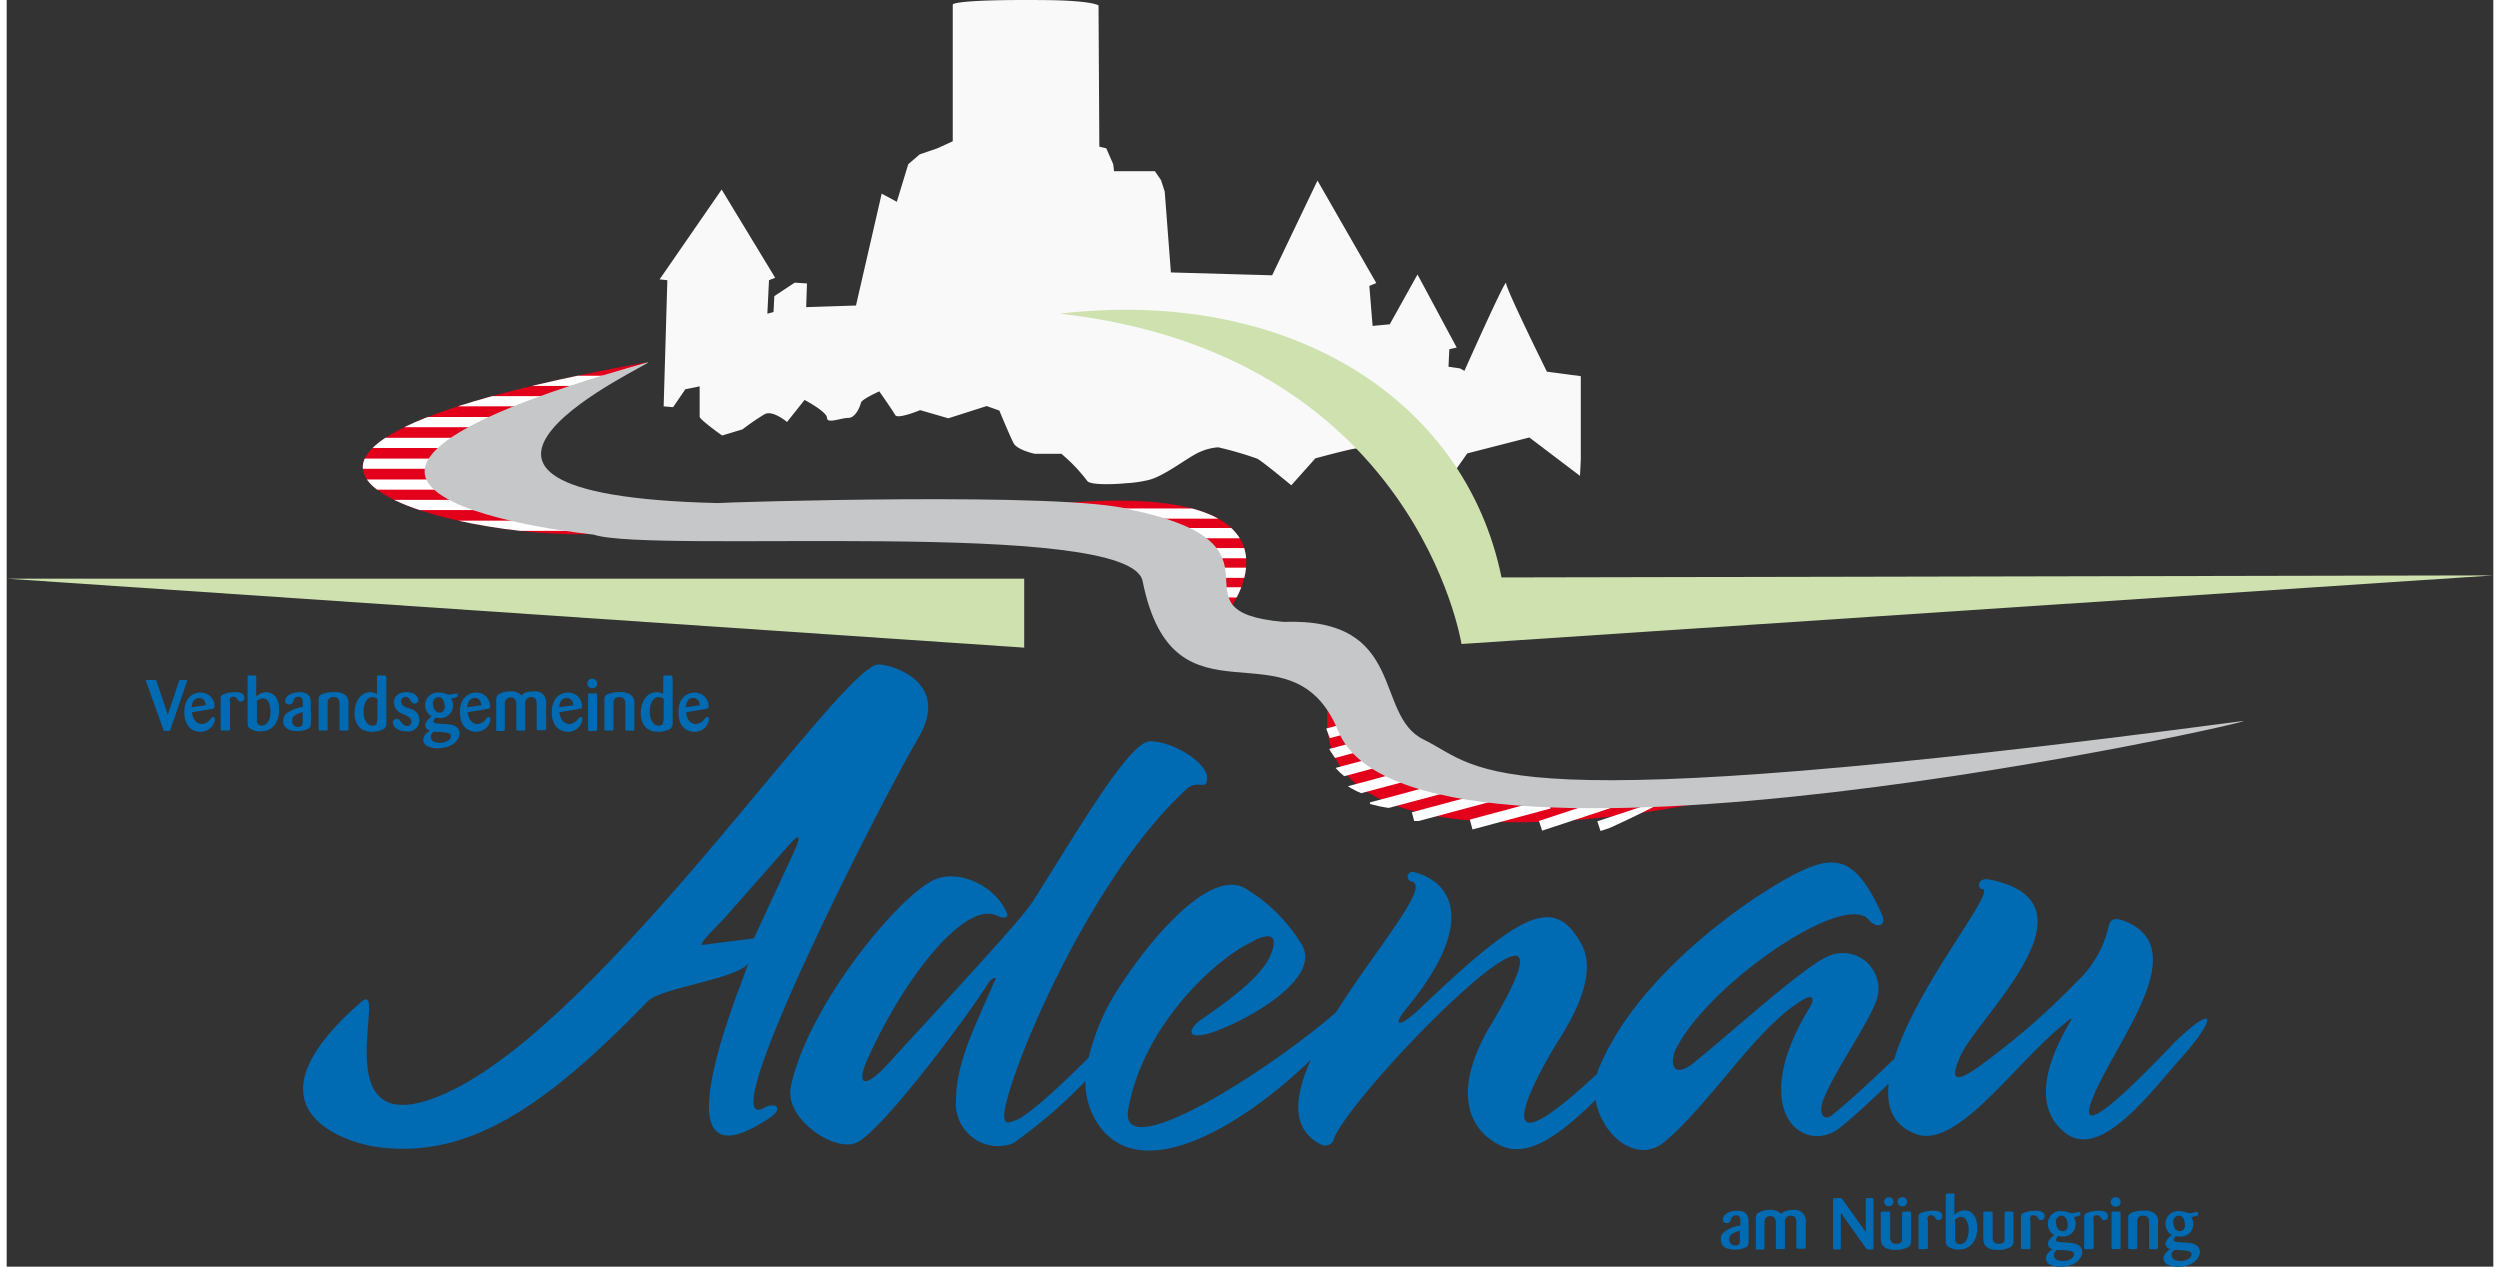 <?xml version="1.0" encoding="UTF-8" standalone="no"?><svg xmlns="http://www.w3.org/2000/svg" xmlns:xlink="http://www.w3.org/1999/xlink" height="76" viewBox="0 0 201.88 102.836" width="150">
  <rect x="0" y="0" width="201.88" height="102.836" fill="#333333" stroke="none"/>
  <defs>
    <linearGradient gradientUnits="objectBoundingBox" id="linear-gradient" x1="14.383" x2="14.383" y1="-12.995" y2="-11.996">
      <stop offset="0" stop-color="#b1b3b4" />
      <stop offset="1" stop-color="#f9f9f9" />
    </linearGradient>
    <clipPath id="clip-path">
      <path d="M.047,0C8.069,7.459,30.113,7.658,30.113,7.658S-1.378,14.321.047,0Z" data-name="Pfad 1998" id="Pfad_1998" transform="translate(0 0)" />
    </clipPath>
    <clipPath id="clip-path-10">
      <path d="M259.107,122.753c-2.884,1.26,13.326,8.387,13.326,8.387S279.527,121.162,259.107,122.753Z" data-name="Pfad 2008" id="Pfad_2008" transform="translate(-258.763 -122.581)" />
    </clipPath>
    <clipPath id="clip-path-15">
      <path d="M110.244,88.7c-1.359.63-11.337,4.84-11.337,4.84l2.586,4.641,4.641,4.442C95.028,103.253,67.68,96.424,110.244,88.7Z" data-name="Pfad 2014" id="Pfad_2014" transform="translate(-87.207 -88.7)" />
    </clipPath>
  </defs>
  <g id="Vordergrund" transform="translate(0 0.021)">
    <g data-name="Gruppe 41" id="Gruppe_41" transform="translate(0 -0.021)">
      <g data-name="Gruppe 13" id="Gruppe_13" transform="translate(24.065 53.94)">
        <path d="M110.089,198.664c-4.575,2.718,9.017-24.133,12.53-30.133,2.354-4.111-1.624-5.7-3.249-5.834-2.95-.232-22.21,28.939-35.172,34.807-10.309,4.674-4.541-9.414-6.862-7.425-10.508,9.116-.53,11.569,1.26,11.8,7.293.994,13.558-3.116,21.978-11.834,1.061-1.094,6.995-1.757,8.122-3.017.464-.53-8.42,19.293,1.757,12.5C111.747,198.664,110.819,198.233,110.089,198.664Zm-5.105-13.193c-.3-.1,1.591-1.923,1.591-1.923l5.3-6s1.724-2.122.53.464-3.215,6.928-3.215,6.928Z" data-name="Pfad 1979" fill="#006ab3" fill-rule="evenodd" id="Pfad_1979" transform="translate(-72.596 -162.696)" />
        <path d="M304.273,205.964c-2.652,2.785-8.155,8.42-6.7,4.674,1.79-4.674,8.586-12.464,2.42-14.619-.862-.232-.995.1-1.16.928a8.892,8.892,0,0,1-2.552,4.144,57.949,57.949,0,0,1-7.26,6.365c-2.254,1.724-3.182,1.956-2.088-.464,1.459-3.182,11.669-12.365,2.354-14.254-1.028-.232-1.028.762-.63.762,1.326-.033-5.337,7.856-7.127,13.79-1.823,1.757-3.779,3.547-4.939,4.475-.762.7-1.227,0-.862-1.028.762-2.188,3.746-6.365,4.376-8.254a2.893,2.893,0,0,0-3.812-3.58c-1.889.7-7.624,5.934-10.972,8.652-1.79,1.459-2.022.066-1.558-.995,2.553-5.238,13.79-13.061,15.746-10.508.53.63,1.492.53.994-.53-2.022-4.508-3.68-4.84-6.6-3.448-3.414,1.624-13.16,8.088-16.409,16.111-.033.1-.066.2-.1.331-9.315,8.685-5.4.9-3.083-2.785,1.16-1.856,3.249-5.47,1.724-7.923-2.188-3.812-4.906-2.354-13.16,5.536-1.79,1.624-2.088,1.16-.8-.331,5.138-6.3,4.044-9.945.4-10.906a.4.4,0,1,0-.1.8c1.492.4-2.917,5.437-6.166,10.608-5.768,4.972-17.669,12.464-16.873,7.89,1.227-6.928,7.16-12.232,9.945-13.558.862-.53,2.022-.862,1.856.166-.232,1.89-2.486,3.746-5.834,6.066-.762.464-1.624,1.724.564,1.16,2.95-.928,9.414-4.508,7.492-7.326a13.348,13.348,0,0,0-4.376-4.376c-3.05-2.088-8.652,4.906-11.138,9.182a18.914,18.914,0,0,0-1.724,4.475c-2.32,2.32-4.906,4.707-5.9,5.072-.63.232-.8.3-.928-.1-.53-1.558,6.3-18.995,14.785-26.785.994-.862,1.657.3,1.657-.994-.066-1.094-2.553-2.818-4.608-2.884-1.657,0-5.6,6.762-9.481,12.928-.762,1.227-4.343,5.138-11.3,12.7-2.42,2.818-3.282,2.486-2.022-.166,3.249-6.995,7.956-12.464,10.343-11.3.762.331.994.066.762-.331-.928-2.088-3.878-3.514-5.9-2.553-3.017,1.459-10.343,10.442-11.6,16.873-.464,2.586,3.812,5.436,5.536,4.343,2.188-1.326,8.553-9.746,10.608-12.995.3-.3.7-.464.4,0-1.459,3.414-3.116,6.53-3.116,9.646a3.434,3.434,0,0,0,4.608,3.514,40.363,40.363,0,0,0,5.9-5.072,6.054,6.054,0,0,0,.862,3.249c3.315,5.47,11.635.63,17.437-4.972-1.359,3.017-1.624,5.669.862,6.9a.73.73,0,0,0,1.028-.564c1.956-4.376,21.647-24.2,12.829-9.348-3.182,5.2-2.188,8.586.7,9.978,2.122,1.028,4.74-.762,7.691-3.713.464,2.785,3.315,5.337,5.635,3.381,3.879-3.282,7.558-9.481,11.37-11.6.8-.4.7.232.332.8-5.138,8.486-.332,12,2.553,9.646.994-.8,2.453-2.122,3.912-3.547-.2,1.856.3,3.315,2.088,4.044,3.348,1.459,7.956-5.47,12.066-8.818.3-.232.995-.928.53-.166-2.818,4.84-2.188,7.492-.331,8.95,2.95,2.32,7.227-3.746,9.58-6.3C307.687,203.942,307.687,202.682,304.273,205.964Z" data-name="Pfad 1980" fill="#006ab3" fill-rule="evenodd" id="Pfad_1980" transform="translate(-152.348 -175.266)" />
      </g>
      <path d="M160.231,32.97l.3-10.243-.63-.066,5.039-7.293,4.343,7.16-.5.2-.133,2.718.5-.133.066-1.293,1.657-1.094.994.066-.066,1.923,4.044-.133,2.088-9.083,1.227.663.928-3.05.928-.8,1.459-.5,1.227-.564V.351s-.133-.431,7.425-.365c3.912.033,4.409.431,4.409.431l.066,11.47.564.133.564,1.293.066.564h3.315l.5.729.3.928.5,6.564,8.221.232,3.68-7.691,4.774,8.32-.564.232.265,3.249,1.392-.133,2.254-4.044,3.182,5.934-.6.133-.066,1.425.928.133.365.2s3.381-7.591,3.381-7.127c0,.5,3.315,7.193,3.315,7.193l2.751.365v6.8l-.066,1.293-4.111-3.116-5.039,1.293-2.287,3.249s-1.591-1.724-2.088-2.155a22.278,22.278,0,0,0-1.89-1.293s-2.387-.2-2.751-.2-3.315.8-3.315.8l-1.956,2.188s-2.188-1.823-2.751-2.155a27.936,27.936,0,0,0-3.182-.928,4.3,4.3,0,0,0-1.459.365c-.928.365-3.017,2.088-4.343,2.32a9.737,9.737,0,0,1-1.724.232c-.564.066-2.884.2-3.116-.2a13.362,13.362,0,0,0-2.088-2.188h-2.155s-1.425-.3-1.724-.862-1.16-2.652-1.16-2.652l-1.028-.365-3.116.994-2.287-.663s-1.823.762-2.022.4-1.293-1.923-1.293-1.923-1.425.63-1.492.928-.431,1.227-1.028,1.227-1.724.5-1.724,0-1.823-1.459-1.823-1.459l-1.425,1.79s-1.16-.994-1.823-.63a19.808,19.808,0,0,0-1.79,1.227l-1.657.5s-1.823-1.293-1.823-1.525V31.345l-1.16.232-.994,1.459Z" data-name="Pfad 1981" fill="url(#linear-gradient)" fill-rule="evenodd" id="Pfad_1981" transform="translate(-106.894 0.021)" />
      <path d="M0,141.7H82.608v5.6Z" data-name="Pfad 1982" fill="#cee1af" fill-rule="evenodd" id="Pfad_1982" transform="translate(0 -94.72)" />
      <path d="M374.288,97.413l-80.52.166C290.817,83.093,276.5,74.01,257.9,76.164c28.906,3.249,32.619,26.818,32.619,26.818Z" data-name="Pfad 1983" fill="#cee1af" fill-rule="evenodd" id="Pfad_1983" transform="translate(-172.408 -50.699)" />
      <g data-name="Gruppe 14" id="Gruppe_14" transform="translate(139.161 96.903)">
        <path d="M422.054,297.528c0-.431,0-1.028-.928-1.028-.7,0-1.16.365-1.16.7,0,.2.133.3.331.3.232,0,.265-.133.331-.3a.431.431,0,0,1,.4-.331c.365,0,.365.331.365.53v.3a2.793,2.793,0,0,0-1.326.53.825.825,0,0,0-.265.6c0,.829.961.829,1.127.829a2,2,0,0,0,.862-.166c.232-.133.265-.265.265-.53v-1.425Zm-.7,1.392c0,.133,0,.4-.365.4a.47.47,0,0,1-.5-.5c0-.431.4-.564.862-.7Z" data-name="Pfad 1984" fill="#006ab3" fill-rule="evenodd" id="Pfad_1984" transform="translate(-419.8 -295.108)" />
        <path d="M428.3,299.383c0,.1.033.133.133.133h.464c.1,0,.133-.033.133-.133v-2.022a.522.522,0,0,1,.133-.431.429.429,0,0,1,.331-.133c.464,0,.464.431.464.6v1.956c0,.1.033.133.133.133h.464c.1,0,.133-.033.133-.133v-2.022a.49.49,0,0,1,.133-.431.442.442,0,0,1,.331-.133c.464,0,.464.365.464.63v1.923c0,.1.033.133.133.133h.5c.1,0,.133-.033.133-.133v-2.022a.937.937,0,0,0-.3-.8,1.017,1.017,0,0,0-.7-.2,2.9,2.9,0,0,0-.53.066.853.853,0,0,0-.464.265,1.133,1.133,0,0,0-.9-.332,1.8,1.8,0,0,0-.994.265c-.133.1-.133.166-.166.431v2.387Z" data-name="Pfad 1985" fill="#006ab3" fill-rule="evenodd" id="Pfad_1985" transform="translate(-425.482 -294.974)" />
        <path d="M448.062,293.5c-.066-.1-.1-.1-.2-.1h-.431c-.066,0-.133,0-.133.133v3.912c0,.1.033.133.133.133h.365c.1,0,.133-.033.133-.133v-2.851l2.022,2.851c.066.1.066.1.166.133h.331c.1,0,.133-.033.133-.133v-3.912c0-.1-.033-.133-.133-.133h-.365c-.1,0-.133.033-.133.133v2.619Z" data-name="Pfad 1986" fill="#006ab3" fill-rule="evenodd" id="Pfad_1986" transform="translate(-438.184 -293.035)" />
        <path d="M460.028,293.565a.368.368,0,0,0-.365-.365.366.366,0,1,0,0,.729A.367.367,0,0,0,460.028,293.565Zm1.094,0a.348.348,0,0,0-.365-.365.375.375,0,0,0-.4.365.358.358,0,0,0,.4.365A.331.331,0,0,0,461.122,293.565Zm.331.928c0-.1-.033-.133-.133-.133h-.464c-.1,0-.133.033-.133.133v2.022c0,.2,0,.464-.464.464-.5,0-.5-.365-.5-.53v-1.956c0-.1-.033-.133-.133-.133h-.5c-.066,0-.133.033-.133.1v2.055c0,.365.066.961,1.193.961a2.111,2.111,0,0,0,1.028-.232.561.561,0,0,0,.232-.564Z" data-name="Pfad 1987" fill="#006ab3" fill-rule="evenodd" id="Pfad_1987" transform="translate(-446.005 -292.902)" />
        <path d="M468.929,297.229c0-.133,0-.365.3-.365a.381.381,0,0,1,.3.166c.1.133.133.232.3.232.2,0,.3-.133.3-.331,0-.331-.331-.431-.7-.431a2.6,2.6,0,0,0-1.061.2c-.133.066-.166.166-.166.332v2.453c0,.1.033.133.133.133h.5c.1,0,.133-.033.133-.133v-2.254Z" data-name="Pfad 1988" fill="#006ab3" fill-rule="evenodd" id="Pfad_1988" transform="translate(-452.156 -295.108)" />
        <path d="M475.629,292.433c0-.1-.033-.133-.133-.133h-.464c-.1,0-.133.033-.133.133v3.547c0,.365,0,.464.166.6a1.438,1.438,0,0,0,.9.265c.928,0,1.492-.7,1.492-1.757,0-.829-.365-1.425-1.028-1.425a1.142,1.142,0,0,0-.829.365v-1.591Zm0,1.989a.873.873,0,0,1,.5-.232c.564,0,.63.8.63,1.061,0,.762-.331,1.16-.7,1.16a.38.38,0,0,1-.4-.331v-1.657Z" data-name="Pfad 1989" fill="#006ab3" fill-rule="evenodd" id="Pfad_1989" transform="translate(-456.635 -292.3)" />
        <path d="M486.553,296.833c0-.1-.033-.133-.133-.133h-.464c-.1,0-.133.033-.133.133v2.022c0,.2,0,.464-.464.464-.5,0-.5-.365-.5-.53v-1.956c0-.1-.033-.133-.133-.133h-.5c-.066,0-.133.033-.133.1v2.055c0,.365.066.961,1.193.961a2.111,2.111,0,0,0,1.028-.232.561.561,0,0,0,.232-.564v-2.188Z" data-name="Pfad 1990" fill="#006ab3" fill-rule="evenodd" id="Pfad_1990" transform="translate(-462.785 -295.241)" />
        <path d="M494.029,297.229c0-.133,0-.365.3-.365a.38.38,0,0,1,.3.166c.1.133.133.232.3.232.2,0,.3-.133.3-.331,0-.331-.332-.431-.7-.431a2.6,2.6,0,0,0-1.061.2c-.133.066-.166.166-.166.332v2.453c0,.1.033.133.133.133h.5c.1,0,.133-.033.133-.133v-2.254Z" data-name="Pfad 1991" fill="#006ab3" fill-rule="evenodd" id="Pfad_1991" transform="translate(-468.935 -295.108)" />
        <path d="M502.118,296.965c.066-.033.1-.033.1-.066s-.033-.2-.033-.2c0-.033-.033-.033-.066-.033s-.464.1-.564.1a1.178,1.178,0,0,1-.331-.066,1.478,1.478,0,0,0-.53-.1,1.021,1.021,0,0,0-1.127,1.028.936.936,0,0,0,.133.5.752.752,0,0,0,.4.4c-.232.166-.53.464-.53.729a.46.46,0,0,0,.4.431c-.232.133-.564.4-.564.729,0,.53.63.7,1.16.7,1.359,0,1.79-.8,1.79-1.193,0-.663-.729-.729-1.028-.762l-.53-.033c-.4-.033-.564-.033-.564-.2,0-.1.066-.166.166-.3.066,0,.2.033.332.033a1.015,1.015,0,0,0,1.094-.995.815.815,0,0,0-.166-.564Zm-1.823,2.785c.166,0,.829.033.995.066.133.033.4.033.4.3,0,.3-.464.53-.862.53-.431,0-.762-.133-.762-.464-.033-.166.066-.265.232-.431Zm.862-2.254c0,.066.033.133.033.2,0,.3-.133.53-.431.53s-.53-.3-.53-.729a.472.472,0,0,1,.464-.53C500.892,296.965,501.091,297.164,501.157,297.495Z" data-name="Pfad 1992" fill="#006ab3" fill-rule="evenodd" id="Pfad_1992" transform="translate(-473.013 -295.175)" />
        <path d="M509.529,297.229c0-.133,0-.365.3-.365a.38.38,0,0,1,.3.166c.1.133.133.232.3.232.2,0,.3-.133.3-.331,0-.331-.331-.431-.7-.431a2.6,2.6,0,0,0-1.061.2c-.133.066-.166.166-.166.332v2.453c0,.1.033.133.133.133h.5c.1,0,.133-.033.133-.133v-2.254Z" data-name="Pfad 1993" fill="#006ab3" fill-rule="evenodd" id="Pfad_1993" transform="translate(-479.297 -295.108)" />
        <path d="M516.1,294.56c0-.1-.033-.133-.133-.133h-.5c-.1,0-.1.033-.1.133v2.785c0,.1,0,.133.1.133h.5c.133,0,.133-.033.133-.133Zm0-.9a.4.4,0,0,0-.8,0,.376.376,0,0,0,.4.365C515.963,294.029,516.129,293.864,516.1,293.665Z" data-name="Pfad 1994" fill="#006ab3" fill-rule="evenodd" id="Pfad_1994" transform="translate(-483.642 -292.969)" />
        <path d="M522.02,297.428a.787.787,0,0,0-.265-.7,1.341,1.341,0,0,0-.9-.232,2.512,2.512,0,0,0-.995.166c-.265.133-.265.265-.265.5v2.32c0,.1.033.133.133.133h.464c.1,0,.133-.033.133-.133V297.4a.426.426,0,0,1,.464-.5c.5,0,.5.365.5.6v1.989c0,.1,0,.133.133.133h.464c.1,0,.133-.033.133-.133v-2.055Z" data-name="Pfad 1995" fill="#006ab3" fill-rule="evenodd" id="Pfad_1995" transform="translate(-486.517 -295.108)" />
        <path d="M530.918,296.965c.066-.033.1-.033.1-.066s-.033-.2-.033-.2c0-.033-.033-.033-.066-.033s-.464.1-.564.1a1.178,1.178,0,0,1-.331-.066,1.479,1.479,0,0,0-.53-.1,1.021,1.021,0,0,0-1.127,1.028.935.935,0,0,0,.133.5.752.752,0,0,0,.4.4c-.232.166-.53.464-.53.729a.46.46,0,0,0,.4.431c-.232.133-.564.4-.564.729,0,.53.63.7,1.16.7,1.359,0,1.79-.8,1.79-1.193,0-.663-.729-.729-1.028-.762l-.53-.033c-.4-.033-.564-.033-.564-.2,0-.1.066-.166.166-.3.066,0,.2.033.331.033a1.015,1.015,0,0,0,1.094-.995.814.814,0,0,0-.166-.564Zm-1.823,2.785c.166,0,.829.033.995.066.133.033.4.033.4.3,0,.3-.464.53-.862.53-.431,0-.762-.133-.762-.464-.033-.166.066-.265.232-.431Zm.829-2.254c0,.066.033.133.033.2,0,.3-.133.53-.431.53s-.53-.3-.53-.729a.472.472,0,0,1,.464-.53C529.692,296.965,529.891,297.164,529.924,297.495Z" data-name="Pfad 1996" fill="#006ab3" fill-rule="evenodd" id="Pfad_1996" transform="translate(-492.266 -295.175)" />
      </g>
      <g data-name="Gruppe 24" id="Gruppe_24" transform="translate(105.487 50.131)">
        <path d="M323.405,173.6c8.022,7.459,30.066,7.658,30.066,7.658S321.98,187.921,323.405,173.6Z" data-name="Pfad 1997" fill="#e2001a" id="Pfad_1997" transform="translate(-321.654 -166.177)" />
        <g clip-path="url(#clip-path)" data-name="Gruppe 15" id="Gruppe_15" transform="matrix(0.966, -0.259, 0.259, 0.966, 1.314, 7.799)">
          <rect data-name="Rechteck 84" fill="#fff" height="0.829" id="Rechteck_84" transform="translate(-2.041 1.26)" width="6.564" />
        </g>
        <g clip-path="url(#clip-path)" data-name="Gruppe 16" id="Gruppe_16" transform="matrix(0.966, -0.259, 0.259, 0.966, 0.956, 8.075)">
          <rect data-name="Rechteck 85" fill="#fff" height="0.829" id="Rechteck_85" transform="translate(-1.18 2.751)" width="6.564" />
        </g>
        <g clip-path="url(#clip-path)" data-name="Gruppe 17" id="Gruppe_17" transform="matrix(0.966, -0.259, 0.259, 0.966, 0.69, 8.519)">
          <rect data-name="Rechteck 86" fill="#fff" height="0.829" id="Rechteck_86" transform="translate(0.378 4.011)" width="6.564" />
        </g>
        <g clip-path="url(#clip-path)" data-name="Gruppe 18" id="Gruppe_18" transform="matrix(0.966, -0.259, 0.259, 0.966, 0.358, 8.885)">
          <rect data-name="Rechteck 87" fill="#fff" height="0.829" id="Rechteck_87" transform="translate(1.605 5.436)" width="6.564" />
        </g>
        <g clip-path="url(#clip-path)" data-name="Gruppe 19" id="Gruppe_19" transform="matrix(0.966, -0.259, 0.259, 0.966, 0.091, 9.413)">
          <rect data-name="Rechteck 88" fill="#fff" height="0.829" id="Rechteck_88" transform="translate(3.461 6.729)" width="6.564" />
        </g>
        <g clip-path="url(#clip-path)" data-name="Gruppe 20" id="Gruppe_20" transform="matrix(0.966, -0.259, 0.259, 0.966, 0, 10.325)">
          <rect data-name="Rechteck 89" fill="#fff" height="0.829" id="Rechteck_89" transform="translate(6.876 7.525)" width="6.564" />
        </g>
        <g clip-path="url(#clip-path)" data-name="Gruppe 21" id="Gruppe_21" transform="matrix(0.966, -0.259, 0.259, 0.966, 0.008, 11.561)">
          <rect data-name="Rechteck 90" fill="#fff" height="0.829" id="Rechteck_90" transform="translate(11.583 8.122)" width="6.564" />
        </g>
        <g clip-path="url(#clip-path)" data-name="Gruppe 22" id="Gruppe_22" transform="translate(0.138 14.371) rotate(-18.265)">
          <rect data-name="Rechteck 91" fill="#fff" height="0.829" id="Rechteck_91" transform="translate(17.152 7.923)" width="7.293" />
        </g>
        <g clip-path="url(#clip-path)" data-name="Gruppe 23" id="Gruppe_23" transform="translate(0.368 15.853) rotate(-18.265)">
          <rect data-name="Rechteck 92" fill="#fff" height="0.829" id="Rechteck_92" transform="translate(21.892 7.956)" width="7.293" />
        </g>
      </g>
      <g data-name="Gruppe 30" id="Gruppe_30" transform="translate(85.778 40.642)">
        <path d="M259.107,122.753c-2.884,1.26,13.326,8.387,13.326,8.387S279.527,121.162,259.107,122.753Z" data-name="Pfad 2007" fill="#e2001a" id="Pfad_2007" transform="translate(-258.763 -122.581)" />
        <g clip-path="url(#clip-path-10)" data-name="Gruppe 25" id="Gruppe_25">
          <rect data-name="Rechteck 93" fill="#fff" height="0.829" id="Rechteck_93" transform="translate(2.697 0.636)" width="10.409" />
        </g>
        <g clip-path="url(#clip-path-10)" data-name="Gruppe 26" id="Gruppe_26">
          <rect data-name="Rechteck 94" fill="#fff" height="0.829" id="Rechteck_94" transform="translate(7.173 2.227)" width="10.409" />
        </g>
        <g clip-path="url(#clip-path-10)" data-name="Gruppe 27" id="Gruppe_27">
          <rect data-name="Rechteck 95" fill="#fff" height="0.829" id="Rechteck_95" transform="translate(8.134 3.851)" width="10.409" />
        </g>
        <g clip-path="url(#clip-path-10)" data-name="Gruppe 28" id="Gruppe_28">
          <rect data-name="Rechteck 96" fill="#fff" height="0.829" id="Rechteck_96" transform="translate(8.2 5.443)" width="10.409" />
        </g>
        <g clip-path="url(#clip-path-10)" data-name="Gruppe 29" id="Gruppe_29">
          <rect data-name="Rechteck 97" fill="#fff" height="0.829" id="Rechteck_97" transform="translate(7.703 7.034)" width="10.409" />
        </g>
      </g>
      <g data-name="Gruppe 39" id="Gruppe_39" transform="translate(28.909 29.41)">
        <path d="M110.244,88.7c-1.359.63-11.337,4.84-11.337,4.84l2.586,4.641,4.641,4.442C95.028,103.253,67.68,96.424,110.244,88.7Z" data-name="Pfad 2013" fill="#e2001a" id="Pfad_2013" transform="translate(-87.207 -88.7)" />
        <g clip-path="url(#clip-path-15)" data-name="Gruppe 31" id="Gruppe_31">
          <rect data-name="Rechteck 98" fill="#fff" height="0.829" id="Rechteck_98" transform="translate(9.777 1.094)" width="12.729" />
        </g>
        <g clip-path="url(#clip-path-15)" data-name="Gruppe 32" id="Gruppe_32">
          <rect data-name="Rechteck 99" fill="#fff" height="0.829" id="Rechteck_99" transform="translate(5.998 2.751)" width="12.729" />
        </g>
        <g clip-path="url(#clip-path-15)" data-name="Gruppe 33" id="Gruppe_33">
          <rect data-name="Rechteck 100" fill="#fff" height="0.829" id="Rechteck_100" transform="translate(0.329 4.442)" width="12.729" />
        </g>
        <g clip-path="url(#clip-path-15)" data-name="Gruppe 34" id="Gruppe_34">
          <rect data-name="Rechteck 101" fill="#fff" height="0.829" id="Rechteck_101" transform="translate(-1.494 6.133)" width="12.729" />
        </g>
        <g clip-path="url(#clip-path-15)" data-name="Gruppe 35" id="Gruppe_35">
          <rect data-name="Rechteck 102" fill="#fff" height="0.829" id="Rechteck_102" transform="translate(-2.257 7.823)" width="12.729" />
        </g>
        <g clip-path="url(#clip-path-15)" data-name="Gruppe 36" id="Gruppe_36">
          <rect data-name="Rechteck 103" fill="#fff" height="0.829" id="Rechteck_103" transform="translate(-1.792 9.514)" width="12.729" />
        </g>
        <g clip-path="url(#clip-path-15)" data-name="Gruppe 37" id="Gruppe_37">
          <rect data-name="Rechteck 104" fill="#fff" height="0.829" id="Rechteck_104" transform="translate(-0.002 11.171)" width="12.729" />
        </g>
        <g clip-path="url(#clip-path-15)" data-name="Gruppe 38" id="Gruppe_38">
          <rect data-name="Rechteck 105" fill="#fff" height="0.829" id="Rechteck_105" transform="translate(4.44 12.862)" width="12.729" />
        </g>
      </g>
      <path d="M116.061,102.688c4.674,1.591,43.558-1.392,44.586,3.779,2.553,12.7,12.1,2.917,15.879,12.166,6.033,14.785,76.741-1.26,73.393-.8-61.923,8.188-61.459,3.945-66.465,1.492-4.077-1.989-1.293-9.912-11.37-9.547-9.812-.862,1.492-6.2-12.431-9.116-5.072-1.459-32.718-.6-33.514-.53-29.006-.7-4.873-11.5-5.635-11.437C82.448,99.34,116.061,102.688,116.061,102.688Z" data-name="Pfad 2022" fill="#c6c7c8" fill-rule="evenodd" id="Pfad_2022" transform="translate(-68.426 -59.289)" />
      <g data-name="Gruppe 40" id="Gruppe_40" transform="translate(11.304 54.836)">
        <path d="M34.962,166.6c-.033-.1-.066-.1-.166-.1h-.6c-.033,0-.1,0-.1.066,0,.033,0,.033.033.1l1.392,3.878c.033.066.033.1.1.1h.3a.153.153,0,0,0,.166-.1l1.326-3.878c.033-.066.033-.066.033-.1,0-.066-.066-.066-.133-.066h-.4c-.1,0-.1,0-.133.1l-.9,2.718Z" data-name="Pfad 2023" fill="#006ab3" fill-rule="evenodd" id="Pfad_2023" transform="translate(-34.1 -166.135)" />
        <path d="M45.754,170.926c.066,0,.2-.033.2-.232a1.109,1.109,0,0,0-1.127-1.094c-.63,0-1.326.431-1.326,1.591,0,1.028.53,1.591,1.326,1.591a1.156,1.156,0,0,0,1.16-1.028c0-.133-.066-.166-.166-.166-.066,0-.1.033-.2.166a.943.943,0,0,1-.7.4c-.265,0-.7-.166-.8-.961Zm-1.657-.133c.033-.4.2-.762.63-.762a.538.538,0,0,1,.5.6Z" data-name="Pfad 2024" fill="#006ab3" fill-rule="evenodd" id="Pfad_2024" transform="translate(-40.384 -168.208)" />
        <path d="M53.129,170.229c0-.133,0-.365.3-.365a.381.381,0,0,1,.3.166c.1.133.133.232.3.232.2,0,.3-.133.3-.331,0-.331-.331-.431-.7-.431a2.6,2.6,0,0,0-1.061.2c-.133.066-.166.166-.166.331v2.453c0,.1.033.133.133.133h.5c.1,0,.133-.033.133-.133v-2.254Z" data-name="Pfad 2025" fill="#006ab3" fill-rule="evenodd" id="Pfad_2025" transform="translate(-46.334 -168.141)" />
        <path d="M59.729,165.533c0-.1-.033-.133-.133-.133h-.464c-.1,0-.133.033-.133.133v3.547c0,.365,0,.464.166.6a1.438,1.438,0,0,0,.9.265c.928,0,1.492-.7,1.492-1.757,0-.829-.365-1.425-1.028-1.425a1.142,1.142,0,0,0-.829.365v-1.591Zm0,1.956a.873.873,0,0,1,.5-.232c.564,0,.63.8.63,1.061,0,.762-.331,1.16-.7,1.16a.38.38,0,0,1-.4-.332v-1.657Z" data-name="Pfad 2026" fill="#006ab3" fill-rule="evenodd" id="Pfad_2026" transform="translate(-50.746 -165.4)" />
        <path d="M69.954,170.528c0-.431,0-1.028-.928-1.028-.7,0-1.16.365-1.16.7,0,.2.133.3.331.3.232,0,.265-.133.331-.3a.431.431,0,0,1,.4-.331c.365,0,.365.331.365.53v.3a2.794,2.794,0,0,0-1.326.53.826.826,0,0,0-.265.6c0,.829.961.829,1.127.829a2,2,0,0,0,.862-.166c.232-.133.265-.265.265-.53Zm-.663,1.392c0,.133,0,.4-.365.4a.47.47,0,0,1-.5-.5c0-.431.4-.564.862-.7Z" data-name="Pfad 2027" fill="#006ab3" fill-rule="evenodd" id="Pfad_2027" transform="translate(-56.562 -168.141)" />
        <path d="M78.82,170.428a.787.787,0,0,0-.265-.7,1.341,1.341,0,0,0-.9-.232,2.512,2.512,0,0,0-.994.166c-.265.133-.265.265-.265.5v2.32c0,.1.033.133.133.133H77c.1,0,.133-.033.133-.133V170.4a.426.426,0,0,1,.464-.5c.5,0,.5.365.5.6v1.989c0,.1,0,.133.133.133h.464c.1,0,.133-.033.133-.133Z" data-name="Pfad 2028" fill="#006ab3" fill-rule="evenodd" id="Pfad_2028" transform="translate(-62.378 -168.141)" />
        <path d="M87.753,165.533c0-.1-.033-.133-.133-.133h-.464c-.133,0-.133.066-.133.133v1.392a1,1,0,0,0-.53-.166c-.862,0-1.293.862-1.293,1.691,0,.961.5,1.525,1.392,1.525a2.1,2.1,0,0,0,.994-.232.522.522,0,0,0,.2-.431v-3.779Zm-.729,3.514c0,.166,0,.431-.365.431-.431,0-.729-.431-.729-1.16,0-.63.265-1.16.729-1.16a.923.923,0,0,1,.4.133v1.757Z" data-name="Pfad 2029" fill="#006ab3" fill-rule="evenodd" id="Pfad_2029" transform="translate(-68.261 -165.4)" />
        <path d="M95.727,170.76c-.2-.1-.464-.2-.464-.5a.346.346,0,0,1,.365-.365.437.437,0,0,1,.4.3c.066.1.133.232.331.232a.3.3,0,0,0,.3-.3c0-.232-.265-.63-.961-.63-.729,0-1.028.431-1.028.862a1.026,1.026,0,0,0,.63.862c.133.066.5.232.6.3a.485.485,0,0,1,.2.365.348.348,0,0,1-.365.365c-.232,0-.331-.166-.5-.365a.419.419,0,0,0-.331-.232.306.306,0,0,0-.3.331c0,.232.265.7,1.094.7a.935.935,0,0,0,1.061-.928.983.983,0,0,0-.7-.9Z" data-name="Pfad 2030" fill="#006ab3" fill-rule="evenodd" id="Pfad_2030" transform="translate(-74.545 -168.141)" />
        <path d="M104.718,169.965c.066-.033.1-.033.1-.066s-.033-.2-.033-.2c0-.033-.033-.033-.066-.033s-.464.1-.564.1a1.178,1.178,0,0,1-.331-.066,1.478,1.478,0,0,0-.53-.1,1.021,1.021,0,0,0-1.127,1.028.935.935,0,0,0,.133.5.752.752,0,0,0,.4.4c-.232.166-.53.464-.53.729a.46.46,0,0,0,.4.431c-.232.133-.564.4-.564.729,0,.53.63.7,1.16.7,1.359,0,1.79-.8,1.79-1.193,0-.663-.729-.729-1.028-.762l-.53-.033c-.4-.033-.564-.033-.564-.2,0-.1.066-.166.166-.3.066,0,.2.033.331.033a1.015,1.015,0,0,0,1.094-.994.814.814,0,0,0-.166-.564Zm-1.856,2.818c.166,0,.829.033.994.066.133.033.4.033.4.3,0,.3-.464.53-.862.53-.431,0-.762-.133-.762-.464-.033-.2.066-.3.232-.431Zm.862-2.287c0,.066.033.133.033.2,0,.3-.133.53-.431.53s-.53-.3-.53-.729a.472.472,0,0,1,.464-.53C103.492,169.965,103.657,170.164,103.724,170.5Z" data-name="Pfad 2031" fill="#006ab3" fill-rule="evenodd" id="Pfad_2031" transform="translate(-79.492 -168.208)" />
        <path d="M113.254,170.926c.066,0,.2-.033.2-.232a1.109,1.109,0,0,0-1.127-1.094c-.63,0-1.326.431-1.326,1.591,0,1.028.53,1.591,1.326,1.591a1.156,1.156,0,0,0,1.16-1.028c0-.133-.066-.166-.166-.166s-.1.033-.2.166a.943.943,0,0,1-.7.4c-.265,0-.7-.166-.8-.961Zm-1.657-.133c.033-.4.2-.762.63-.762a.538.538,0,0,1,.5.6Z" data-name="Pfad 2032" fill="#006ab3" fill-rule="evenodd" id="Pfad_2032" transform="translate(-85.508 -168.208)" />
        <path d="M119.8,172.383c0,.1.033.133.133.133h.464c.1,0,.133-.033.133-.133v-2.022a.522.522,0,0,1,.133-.431.429.429,0,0,1,.332-.133c.464,0,.464.431.464.6v1.956c0,.1.033.133.133.133h.464c.1,0,.133-.033.133-.133v-2.022a.49.49,0,0,1,.133-.431.442.442,0,0,1,.331-.133c.464,0,.464.365.464.63v1.923c0,.1.033.133.133.133h.5c.1,0,.133-.033.133-.133v-2.022a.938.938,0,0,0-.3-.8,1.017,1.017,0,0,0-.7-.2,2.9,2.9,0,0,0-.53.066.853.853,0,0,0-.464.265,1.133,1.133,0,0,0-.9-.331,1.8,1.8,0,0,0-.994.265c-.133.1-.133.166-.166.431v2.387Z" data-name="Pfad 2033" fill="#006ab3" fill-rule="evenodd" id="Pfad_2033" transform="translate(-91.391 -168.007)" />
        <path d="M135.754,170.926c.066,0,.2-.033.2-.232a1.109,1.109,0,0,0-1.127-1.094c-.63,0-1.326.431-1.326,1.591,0,1.028.53,1.591,1.326,1.591a1.156,1.156,0,0,0,1.16-1.028c0-.133-.066-.166-.166-.166-.066,0-.1.033-.2.166a.943.943,0,0,1-.7.4c-.265,0-.7-.166-.8-.961Zm-1.657-.133c.033-.4.2-.762.63-.762a.538.538,0,0,1,.5.6Z" data-name="Pfad 2034" fill="#006ab3" fill-rule="evenodd" id="Pfad_2034" transform="translate(-100.55 -168.208)" />
        <path d="M143,167.593c0-.1-.033-.133-.133-.133h-.5c-.1,0-.1.033-.1.133v2.785c0,.1,0,.133.1.133h.5c.133,0,.133-.033.133-.133Zm0-.928a.4.4,0,0,0-.8,0,.376.376,0,0,0,.4.365C142.863,167.029,143.029,166.864,143,166.665Z" data-name="Pfad 2035" fill="#006ab3" fill-rule="evenodd" id="Pfad_2035" transform="translate(-106.366 -166.002)" />
        <path d="M148.82,170.428a.787.787,0,0,0-.265-.7,1.341,1.341,0,0,0-.9-.232,2.512,2.512,0,0,0-.994.166c-.265.133-.265.265-.265.5v2.32c0,.1.033.133.133.133H147c.1,0,.133-.033.133-.133V170.4a.426.426,0,0,1,.464-.5c.5,0,.5.365.5.6v1.989c0,.1,0,.133.133.133h.464c.1,0,.133-.033.133-.133v-2.055Z" data-name="Pfad 2036" fill="#006ab3" fill-rule="evenodd" id="Pfad_2036" transform="translate(-109.173 -168.141)" />
        <path d="M157.853,165.533c0-.1-.033-.133-.133-.133h-.464c-.133,0-.133.066-.133.133v1.392a1,1,0,0,0-.53-.166c-.862,0-1.293.862-1.293,1.691,0,.961.5,1.525,1.392,1.525a2.1,2.1,0,0,0,.994-.232.522.522,0,0,0,.2-.431v-3.779Zm-.729,3.514c0,.166,0,.431-.365.431-.431,0-.729-.431-.729-1.16,0-.63.265-1.16.729-1.16a.923.923,0,0,1,.4.133v1.757Z" data-name="Pfad 2037" fill="#006ab3" fill-rule="evenodd" id="Pfad_2037" transform="translate(-115.123 -165.4)" />
        <path d="M166.754,170.926c.066,0,.2-.033.2-.232a1.109,1.109,0,0,0-1.127-1.094c-.63,0-1.326.431-1.326,1.591,0,1.028.53,1.591,1.326,1.591a1.156,1.156,0,0,0,1.16-1.028c0-.133-.066-.166-.166-.166-.066,0-.1.033-.2.166a.943.943,0,0,1-.7.4c-.265,0-.7-.166-.8-.961Zm-1.657-.133c.033-.4.2-.762.63-.762a.538.538,0,0,1,.5.6Z" data-name="Pfad 2038" fill="#006ab3" fill-rule="evenodd" id="Pfad_2038" transform="translate(-121.273 -168.208)" />
      </g>
    </g>
  </g>
<desc property="dc:rights">VG Adenau</desc></svg>